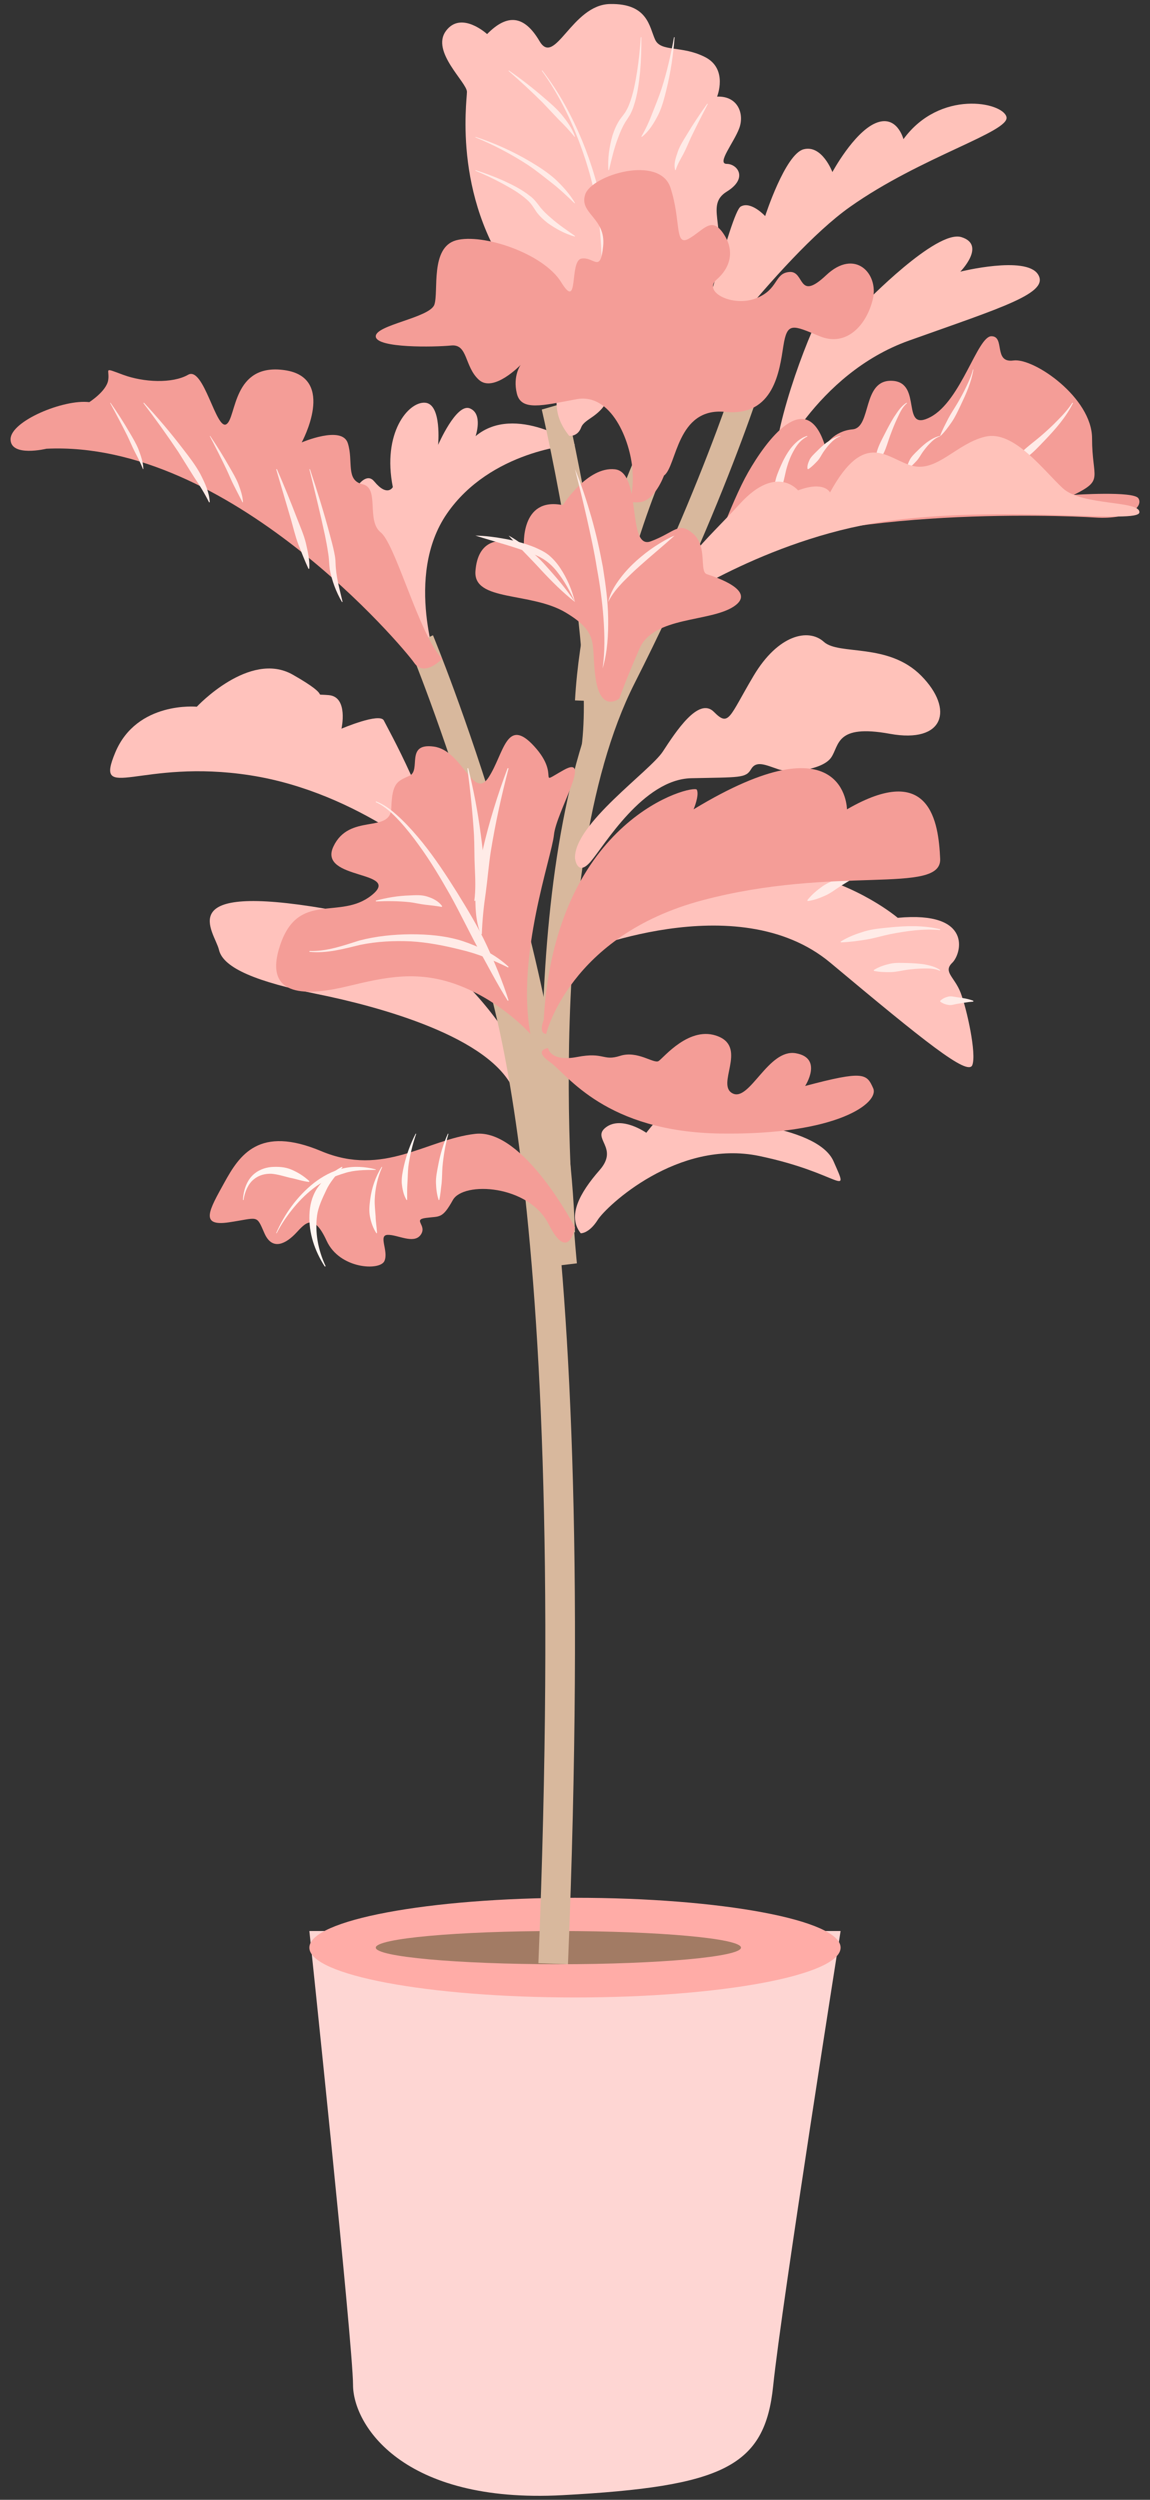 <svg width="34.637px" height="75.24px" viewBox="4.682 0.38 34.637 75.24" fill="none" xmlns="http://www.w3.org/2000/svg"><rect x="4.682" y="0.38" width="34.637" height="75.24" fill="#333333" stroke="none"/><g id="Small Plant/Small Vase 4"><g id="Group 8 Copy"><path id="Fill 1" fill-rule="evenodd" clip-rule="evenodd" d="M28 14.5C28 14.5 29.241 11.638 32.06 10.631C34.879 9.625 36.313 9.2 35.943 8.634C35.572 8.068 33.606 8.556 33.606 8.556C33.606 8.556 34.396 7.753 33.639 7.517C32.881 7.282 30.723 9.515 30.723 9.515C30.723 9.515 30.03 8.776 29.579 9.468C29.128 10.16 28.016 13.037 28 14.5" fill="#FFC2BA"/><path id="Fill 3" fill-rule="evenodd" clip-rule="evenodd" d="M21 33.5C21 33.5 19.215 28.541 14.505 27.734C9.795 26.928 11.148 28.415 11.278 28.971C11.409 29.528 12.452 29.939 14.245 30.301C16.037 30.663 19.525 31.584 20.176 33.245L21 33.5Z" fill="#FFC2BC"/><path id="Fill 5" fill-rule="evenodd" clip-rule="evenodd" d="M17.878 20.5C17.878 20.5 16.84 17.728 18.144 15.838C19.448 13.949 21.915 13.755 21.997 13.771C22.08 13.787 20.194 12.509 19.006 13.508C19.006 13.508 19.24 12.834 18.832 12.671C18.424 12.509 17.878 13.771 17.878 13.771C17.878 13.771 17.993 12.54 17.487 12.501C16.98 12.462 16.188 13.415 16.514 15.041C16.514 15.041 16.351 15.351 15.955 14.871C15.559 14.39 15 15.838 15 15.838L17.878 20.5Z" fill="#FFC2BC"/><path id="Fill 7" fill-rule="evenodd" clip-rule="evenodd" d="M18 26.5C18 26.5 15.545 24.233 12.223 23.716C8.901 23.199 7.505 24.579 8.155 23.026C8.805 21.475 10.61 21.651 10.61 21.651C10.61 21.651 12.199 19.947 13.499 20.686C14.799 21.425 13.98 21.252 14.582 21.302C15.184 21.351 14.967 22.312 14.967 22.312C14.967 22.312 16.122 21.819 16.243 22.066C16.363 22.312 17.663 24.603 18 26.5" fill="#FFC2BC"/><path id="Fill 42" fill-rule="evenodd" clip-rule="evenodd" d="M14 58.5C14 58.5 15.315 70.977 15.315 72.162C15.315 73.347 16.784 75.742 21.627 75.48C26.469 75.219 27.719 74.626 27.969 72.193C28.219 69.76 30 58.5 30 58.5H14Z" fill="#FED6D3"/><path id="Fill 44" fill-rule="evenodd" clip-rule="evenodd" d="M30 59C30 58.171 26.418 57.5 22 57.5C17.582 57.5 14 58.171 14 59C14 59.829 17.582 60.5 22 60.5C26.418 60.5 30 59.829 30 59" fill="#FFACA7"/><path id="Fill 46" fill-rule="evenodd" clip-rule="evenodd" d="M27 59C27 58.724 24.538 58.5 21.5 58.5C18.462 58.5 16 58.724 16 59C16 59.276 18.462 59.5 21.5 59.5C24.538 59.5 27 59.276 27 59" fill="#A27B64"/><path id="Fill 48" fill-rule="evenodd" clip-rule="evenodd" d="M21.789 59.5L20.898 59.468C21.891 34.914 19.029 28.952 19 28.901L19.783 28.5C19.907 28.714 22.791 34.716 21.789 59.5" fill="#D8B89D"/><path id="Fill 50" fill-rule="evenodd" clip-rule="evenodd" d="M21.262 38.5C21.211 38.015 20.042 26.556 23.091 20.538C26.057 14.685 27.221 10.541 27.233 10.5L28 10.744C27.988 10.786 26.804 15.009 23.794 20.948C20.864 26.731 22.045 38.288 22.058 38.404L21.262 38.5Z" fill="#D8B89D"/><path id="Fill 52" fill-rule="evenodd" clip-rule="evenodd" d="M22.836 23.5L22.122 23.305C22.774 20.345 21.018 12.783 21 12.707L21.712 12.5C21.787 12.819 23.532 20.34 22.836 23.5" fill="#D8B89D"/><path id="Fill 54" fill-rule="evenodd" clip-rule="evenodd" d="M22.964 21.5L22 21.461C22.239 17.315 24.034 13.654 24.11 13.5L25 13.814C24.982 13.851 23.195 17.502 22.964 21.5" fill="#D8B89D"/><path id="Fill 56" fill-rule="evenodd" clip-rule="evenodd" d="M21.21 37.5C20.932 29.337 17.039 19.932 17 19.838L17.723 19.5C17.763 19.595 21.717 29.144 22 37.47L21.21 37.5Z" fill="#D8B89D"/><path id="Fill 58" fill-rule="evenodd" clip-rule="evenodd" d="M20.657 31.5C20.657 31.5 19.838 30.57 18.572 30.064C17.305 29.558 16.3 29.788 15.153 30.064C14.006 30.34 12.571 30.459 13.121 28.823C13.671 27.188 14.914 28.088 15.87 27.33C16.827 26.572 14.245 26.88 14.723 25.861C15.201 24.842 16.444 25.482 16.468 24.699C16.492 23.918 16.659 23.894 17.017 23.728C17.376 23.562 16.878 22.732 17.749 22.851C18.619 22.969 18.938 24.486 19.4 23.775C19.862 23.064 19.934 21.927 20.77 22.84C21.607 23.752 20.787 24.046 21.663 23.555C22.54 23.064 21.437 24.818 21.367 25.505C21.297 26.193 20.225 29.141 20.657 31.5" fill="#F49D97"/><path id="Fill 60" fill-rule="evenodd" clip-rule="evenodd" d="M16.007 24.5C16.321 24.619 16.558 24.836 16.784 25.05C17.009 25.268 17.213 25.501 17.407 25.74C17.794 26.221 18.127 26.731 18.45 27.245C18.769 27.762 19.085 28.281 19.338 28.825C19.589 29.37 19.821 29.922 20 30.491L19.974 30.5C19.647 29.985 19.379 29.451 19.084 28.928C18.799 28.401 18.542 27.863 18.252 27.338C17.956 26.817 17.651 26.299 17.292 25.81C17.116 25.565 16.928 25.325 16.721 25.099C16.515 24.878 16.288 24.651 16 24.524L16.007 24.5Z" fill="#FFEBE7"/><path id="Fill 62" fill-rule="evenodd" clip-rule="evenodd" d="M20 23.506C19.785 24.332 19.601 25.163 19.466 25.996C19.401 26.412 19.369 26.831 19.313 27.245C19.251 27.66 19.209 28.073 19.194 28.497L19.163 28.5C18.999 28.087 18.995 27.654 19.002 27.23C19.018 26.804 19.12 26.385 19.219 25.969C19.41 25.135 19.666 24.313 19.97 23.5L20 23.506Z" fill="#FFEBE7"/><path id="Fill 64" fill-rule="evenodd" clip-rule="evenodd" d="M18.785 23.5C18.946 24.153 19.073 24.814 19.161 25.485C19.206 25.82 19.254 26.159 19.238 26.502C19.219 26.84 19.173 27.201 18.993 27.5L18.969 27.49C19.012 27.155 18.998 26.832 18.983 26.501C18.966 26.172 18.975 25.84 18.958 25.506C18.916 24.84 18.848 24.171 18.76 23.506L18.785 23.5Z" fill="#FFEBE7"/><path id="Fill 66" fill-rule="evenodd" clip-rule="evenodd" d="M16 27.487C16.331 27.399 16.671 27.341 17.02 27.331C17.193 27.323 17.375 27.309 17.548 27.364C17.718 27.417 17.894 27.503 18 27.656L17.985 27.677C17.807 27.645 17.654 27.628 17.494 27.611C17.336 27.594 17.178 27.552 17.012 27.533C16.683 27.499 16.344 27.497 16.005 27.512L16 27.487Z" fill="#FFEBE7"/><path id="Fill 68" fill-rule="evenodd" clip-rule="evenodd" d="M14.004 29.002C14.52 29.02 15.009 28.845 15.506 28.688C16.014 28.555 16.537 28.504 17.059 28.5C17.581 28.5 18.112 28.543 18.617 28.705C19.119 28.872 19.607 29.113 20 29.478L19.986 29.5C19.517 29.267 19.044 29.078 18.551 28.963C18.061 28.841 17.563 28.742 17.055 28.713C16.547 28.691 16.033 28.715 15.534 28.818C15.041 28.937 14.521 29.084 14 29.028L14.004 29.002Z" fill="#FFEBE7"/><path id="Fill 70" fill-rule="evenodd" clip-rule="evenodd" d="M18 20.207C18 20.207 17.465 20.778 17.154 20.326C16.844 19.875 11.587 13.625 6.081 13.886C6.081 13.886 5 14.148 5 13.601C5 13.054 6.602 12.389 7.371 12.484C7.371 12.484 7.892 12.152 7.941 11.819C7.991 11.486 7.767 11.431 8.388 11.66C9.008 11.89 9.876 11.929 10.347 11.66C10.818 11.391 11.19 13.34 11.5 13.149C11.81 12.959 11.675 11.294 13.255 11.521C14.836 11.747 13.769 13.696 13.769 13.696C13.769 13.696 14.984 13.173 15.158 13.72C15.332 14.266 15.084 14.837 15.604 14.956C16.125 15.074 15.704 16.049 16.15 16.405C16.552 16.726 17.177 18.985 17.793 19.939C17.862 20.047 17.931 20.137 18 20.207" fill="#F49D97"/><path id="Fill 72" fill-rule="evenodd" clip-rule="evenodd" d="M8.009 12.5C8.211 12.787 8.405 13.089 8.589 13.405C8.681 13.563 8.777 13.719 8.851 13.899C8.919 14.083 8.993 14.277 9 14.496L8.988 14.5C8.918 14.32 8.837 14.161 8.752 13.998C8.668 13.836 8.596 13.661 8.515 13.492C8.349 13.161 8.177 12.834 8 12.512L8.009 12.5Z" fill="#FFEBE7"/><path id="Fill 74" fill-rule="evenodd" clip-rule="evenodd" d="M9.017 12.5C9.434 12.949 9.829 13.414 10.198 13.898C10.384 14.138 10.572 14.381 10.716 14.647C10.852 14.913 10.986 15.195 11 15.496L10.979 15.5C10.846 15.232 10.693 14.984 10.525 14.737L10.052 13.981C9.719 13.483 9.367 12.993 9 12.512L9.017 12.5Z" fill="#FFEBE7"/><path id="Fill 76" fill-rule="evenodd" clip-rule="evenodd" d="M11.012 13.5C11.22 13.809 11.418 14.127 11.602 14.452C11.695 14.614 11.792 14.775 11.862 14.95C11.927 15.125 11.992 15.305 12 15.497L11.986 15.5L11.733 15.006C11.648 14.842 11.581 14.67 11.501 14.502C11.341 14.168 11.173 13.837 11 13.507L11.012 13.5Z" fill="#FFEBE7"/><path id="Fill 78" fill-rule="evenodd" clip-rule="evenodd" d="M13.023 14.5C13.236 14.991 13.437 15.483 13.627 15.979C13.723 16.227 13.832 16.472 13.895 16.726C13.951 16.98 14.015 17.236 13.997 17.498L13.973 17.5C13.86 17.254 13.764 17.009 13.666 16.762C13.574 16.515 13.516 16.261 13.444 16.01L13 14.504L13.023 14.5Z" fill="#FFEBE7"/><path id="Fill 80" fill-rule="evenodd" clip-rule="evenodd" d="M14.018 14.5C14.235 15.155 14.442 15.814 14.618 16.481C14.663 16.648 14.708 16.814 14.744 16.984C14.761 17.07 14.779 17.154 14.785 17.246C14.791 17.343 14.789 17.412 14.799 17.497C14.828 17.827 14.921 18.159 15 18.494L14.982 18.5C14.803 18.194 14.681 17.864 14.614 17.516C14.592 17.33 14.594 17.178 14.563 17.01C14.539 16.843 14.506 16.675 14.473 16.508C14.33 15.839 14.165 15.171 14 14.504L14.018 14.5Z" fill="#FFEBE7"/><path id="Fill 82" fill-rule="evenodd" clip-rule="evenodd" d="M22 37.325C22 37.325 20.455 34.34 18.995 34.507C17.536 34.673 16.236 35.816 14.359 35.028C12.483 34.24 11.894 35.15 11.441 35.971C10.987 36.792 10.68 37.303 11.575 37.17C12.471 37.037 12.397 36.926 12.643 37.491C12.888 38.058 13.317 37.791 13.599 37.491C13.881 37.192 14.126 36.87 14.519 37.724C14.911 38.579 16.126 38.635 16.26 38.335C16.395 38.035 16.064 37.558 16.358 37.547C16.653 37.536 17.143 37.836 17.352 37.547C17.56 37.258 17.094 37.092 17.512 37.037C17.928 36.981 18.002 37.073 18.321 36.5C18.64 35.927 20.608 36.038 21.206 37.225C21.804 38.413 22 37.325 22 37.325" fill="#F49D97"/><path id="Fill 84" fill-rule="evenodd" clip-rule="evenodd" d="M12 36.498C12.009 36.226 12.105 35.949 12.272 35.773C12.439 35.6 12.649 35.525 12.853 35.505C13.056 35.492 13.264 35.5 13.457 35.582C13.649 35.664 13.833 35.775 14 35.931L13.993 35.954C13.79 35.935 13.605 35.863 13.415 35.829C13.227 35.782 13.044 35.723 12.856 35.708C12.67 35.703 12.482 35.745 12.325 35.877C12.166 36.003 12.052 36.24 12.018 36.5L12 36.498Z" fill="#FFF6F2"/><path id="Fill 86" fill-rule="evenodd" clip-rule="evenodd" d="M13 37.494C13.251 36.922 13.626 36.391 14.136 35.986C14.393 35.788 14.689 35.624 15.016 35.547C15.343 35.469 15.686 35.495 16 35.576L15.997 35.59C15.671 35.595 15.355 35.592 15.056 35.691C14.759 35.78 14.47 35.901 14.212 36.08C13.958 36.262 13.732 36.481 13.533 36.722C13.334 36.962 13.155 37.222 13.014 37.5L13 37.494Z" fill="#FFF6F2"/><path id="Fill 88" fill-rule="evenodd" clip-rule="evenodd" d="M14.464 38.5C14.149 38.012 13.982 37.483 14.002 36.948C14.01 36.681 14.068 36.408 14.229 36.154C14.396 35.903 14.653 35.675 14.977 35.5L15 35.512C14.808 35.75 14.61 35.97 14.502 36.215C14.388 36.456 14.271 36.7 14.233 36.956C14.164 37.467 14.257 37.993 14.491 38.493L14.464 38.5Z" fill="#FFF6F2"/><path id="Fill 90" fill-rule="evenodd" clip-rule="evenodd" d="M16.193 35.507C16.052 35.822 15.98 36.159 15.968 36.492C15.963 36.659 15.984 36.825 15.995 36.989C15.997 37.157 16.031 37.319 16.037 37.495L16.02 37.5C15.921 37.349 15.86 37.179 15.827 37.007C15.791 36.833 15.809 36.656 15.832 36.483C15.876 36.137 15.991 35.8 16.178 35.5L16.193 35.507Z" fill="#FFF6F2"/><path id="Fill 92" fill-rule="evenodd" clip-rule="evenodd" d="M17.217 34.506C17.105 34.83 17.026 35.162 16.981 35.495C16.963 35.662 16.965 35.828 16.953 35.992C16.941 36.158 16.946 36.32 16.945 36.496L16.928 36.5C16.834 36.345 16.801 36.168 16.783 35.993C16.773 35.817 16.81 35.644 16.847 35.475C16.924 35.135 17.043 34.809 17.202 34.5L17.217 34.506Z" fill="#FFF6F2"/><path id="Fill 94" fill-rule="evenodd" clip-rule="evenodd" d="M18.188 34.507C18.094 34.831 18.04 35.165 18.009 35.497C17.997 35.664 17.999 35.831 17.983 35.996C17.959 36.162 17.952 36.328 17.912 36.499L17.895 36.5C17.838 36.334 17.82 36.162 17.813 35.989C17.807 35.817 17.843 35.647 17.875 35.478C17.937 35.141 18.031 34.81 18.173 34.5L18.188 34.507Z" fill="#FFF6F2"/><path id="Fill 96" fill-rule="evenodd" clip-rule="evenodd" d="M22.174 37.5C22.174 37.5 22.422 37.511 22.683 37.099C22.942 36.686 25.094 34.658 27.554 35.174C30.013 35.689 30.297 36.492 29.788 35.334C29.28 34.177 25.958 34.074 25.851 34.074C25.745 34.074 25.828 33.535 25.366 33.501C24.905 33.466 24.148 34.475 24.148 34.475C24.148 34.475 23.416 33.959 22.942 34.303C22.47 34.647 23.345 34.91 22.742 35.598C22.139 36.285 21.76 36.984 22.174 37.5" fill="#FFC2BC"/><path id="Fill 98" fill-rule="evenodd" clip-rule="evenodd" d="M21.189 31.924C21.189 31.924 20.726 31.98 21.25 32.349C21.774 32.719 22.908 34.454 26.408 34.498C29.907 34.544 31.176 33.57 30.981 33.133C30.786 32.696 30.7 32.596 28.932 33.066C28.932 33.066 29.481 32.226 28.652 32.081C27.822 31.935 27.262 33.547 26.749 33.29C26.237 33.032 27.188 31.935 26.323 31.577C25.457 31.219 24.664 32.226 24.518 32.316C24.372 32.405 23.884 31.991 23.36 32.159C22.835 32.327 22.884 32.036 22.067 32.193C21.25 32.349 21.189 31.924 21.189 31.924" fill="#F49D97"/><path id="Fill 100" fill-rule="evenodd" clip-rule="evenodd" d="M26 27.5C26 27.5 26.786 26.62 27 26.5Z" fill="#F49D97"/><path id="Fill 102" fill-rule="evenodd" clip-rule="evenodd" d="M22 29.091C22 29.091 26.877 27.005 29.693 29.358C32.508 31.711 33.833 32.778 33.967 32.438C34.101 32.098 33.799 30.737 33.615 30.258C33.43 29.779 33.078 29.634 33.363 29.358C33.648 29.083 33.983 27.792 31.721 28.005C31.721 28.005 27.013 23.982 22 29.091" fill="#FFC2BC"/><path id="Fill 104" fill-rule="evenodd" clip-rule="evenodd" d="M29 27.472C29.139 27.297 29.294 27.171 29.452 27.058C29.612 26.946 29.785 26.885 29.956 26.812C30.126 26.74 30.296 26.668 30.469 26.608C30.643 26.555 30.819 26.496 31 26.5V26.53C30.828 26.566 30.664 26.661 30.501 26.752C30.338 26.84 30.177 26.939 30.016 27.039C29.855 27.142 29.701 27.264 29.533 27.338C29.364 27.412 29.194 27.477 29.009 27.5L29 27.472Z" fill="#FFEBE7"/><path id="Fill 106" fill-rule="evenodd" clip-rule="evenodd" d="M30 28.721C30.229 28.577 30.472 28.488 30.719 28.413C30.966 28.34 31.222 28.318 31.476 28.294C31.983 28.242 32.501 28.228 33 28.349L32.996 28.374C32.493 28.327 31.993 28.4 31.5 28.495C31.253 28.545 31.012 28.622 30.764 28.661C30.515 28.701 30.265 28.736 30.008 28.744L30 28.721Z" fill="#FFEBE7"/><path id="Fill 108" fill-rule="evenodd" clip-rule="evenodd" d="M31 29.576C31.158 29.477 31.323 29.425 31.49 29.387C31.657 29.349 31.829 29.362 31.999 29.365C32.169 29.369 32.339 29.38 32.509 29.403C32.676 29.434 32.85 29.473 33 29.577L32.99 29.599C32.835 29.53 32.667 29.526 32.502 29.53C32.337 29.532 32.171 29.547 32.007 29.568C31.841 29.592 31.678 29.635 31.511 29.639C31.345 29.641 31.177 29.639 31.003 29.601L31 29.576Z" fill="#FFEBE7"/><path id="Fill 110" fill-rule="evenodd" clip-rule="evenodd" d="M33 30.502C33.08 30.428 33.163 30.396 33.246 30.375C33.329 30.356 33.414 30.381 33.498 30.393C33.666 30.415 33.836 30.439 34 30.502L33.996 30.527C33.83 30.537 33.666 30.572 33.501 30.596C33.419 30.611 33.337 30.642 33.254 30.628C33.171 30.615 33.087 30.591 33.001 30.527L33 30.502Z" fill="#FFEBE7"/><path id="Fill 112" fill-rule="evenodd" clip-rule="evenodd" d="M22 26.209C22 26.209 22.063 26.789 22.473 26.311C22.883 25.832 24.051 23.835 25.503 23.803C26.954 23.771 27.143 23.805 27.302 23.533C27.459 23.26 27.743 23.406 28.122 23.533C28.5 23.66 29.463 23.548 29.716 23.18C29.968 22.813 29.842 22.167 31.483 22.466C33.124 22.765 33.424 21.727 32.43 20.72C31.436 19.714 29.952 20.113 29.495 19.698C29.037 19.283 28.122 19.474 27.38 20.72C26.639 21.966 26.643 22.27 26.184 21.806C25.723 21.343 25.036 22.404 24.646 23C24.256 23.595 21.97 25.18 22 26.209" fill="#FFC2BA"/><path id="Fill 114" fill-rule="evenodd" clip-rule="evenodd" d="M25 12.5C25 12.5 28.136 8.128 30.276 6.612C32.416 5.096 35.111 4.346 34.996 3.899C34.882 3.452 32.987 3.069 31.893 4.569C31.893 4.569 31.697 3.804 31.043 4.091C30.39 4.378 29.753 5.559 29.753 5.559C29.753 5.559 29.443 4.729 28.887 4.873C28.332 5.016 27.728 6.884 27.728 6.884C27.728 6.884 27.303 6.421 26.993 6.596C26.682 6.772 25.735 10.919 25 12.5" fill="#FFC2BA"/><path id="Fill 116" fill-rule="evenodd" clip-rule="evenodd" d="M21.826 13.499C21.826 13.499 22.078 13.532 22.186 13.246C22.294 12.96 22.782 12.941 23.048 12.284C23.315 11.627 25.891 9.465 26.232 8.33C26.572 7.195 25.916 6.552 26.572 6.147C27.228 5.742 26.888 5.313 26.572 5.313C26.256 5.313 26.788 4.67 26.947 4.241C27.107 3.812 26.912 3.264 26.28 3.288C26.28 3.288 26.62 2.454 25.916 2.097C25.211 1.739 24.587 1.954 24.413 1.572C24.238 1.191 24.198 0.477 23.052 0.501C21.905 0.524 21.395 2.406 20.933 1.62C20.471 0.834 19.961 0.787 19.353 1.406C19.353 1.406 18.575 0.691 18.114 1.31C17.652 1.93 18.746 2.859 18.746 3.145C18.746 3.431 18.284 6.528 20.374 9.077C22.464 11.627 20.774 12.179 21.826 13.499" fill="#FFC2BC"/><path id="Fill 118" fill-rule="evenodd" clip-rule="evenodd" d="M21.016 2.5C21.519 3.152 21.903 3.865 22.21 4.599C22.511 5.335 22.739 6.095 22.859 6.869C22.987 7.641 23.043 8.427 22.963 9.207C22.9 9.987 22.704 10.755 22.442 11.5L22.423 11.496C22.576 10.729 22.741 9.969 22.768 9.196C22.84 8.427 22.798 7.653 22.705 6.886C22.605 6.118 22.398 5.361 22.117 4.625C21.837 3.89 21.479 3.17 21 2.509L21.016 2.5Z" fill="#FFEBE7"/><path id="Fill 120" fill-rule="evenodd" clip-rule="evenodd" d="M23.999 1.5C24.003 1.846 23.992 2.193 23.962 2.539C23.925 2.884 23.883 3.231 23.769 3.571C23.744 3.657 23.705 3.741 23.664 3.824C23.612 3.91 23.563 3.984 23.519 4.05C23.432 4.193 23.364 4.349 23.306 4.507C23.181 4.825 23.105 5.161 23.024 5.5L23.006 5.499C22.982 5.149 23.033 4.799 23.13 4.456C23.185 4.287 23.256 4.118 23.362 3.964C23.422 3.886 23.476 3.816 23.519 3.753C23.56 3.681 23.601 3.607 23.63 3.528C23.755 3.211 23.817 2.869 23.871 2.53C23.924 2.189 23.96 1.845 23.981 1.5L23.999 1.5Z" fill="#FFEBE7"/><path id="Fill 122" fill-rule="evenodd" clip-rule="evenodd" d="M25 1.502C24.96 2.032 24.883 2.56 24.753 3.08C24.689 3.339 24.624 3.603 24.502 3.847C24.377 4.087 24.234 4.329 24.014 4.5L24 4.489C24.135 4.256 24.243 4.021 24.334 3.776C24.429 3.535 24.53 3.292 24.611 3.041C24.771 2.539 24.89 2.022 24.982 1.5L25 1.502Z" fill="#FFEBE7"/><path id="Fill 124" fill-rule="evenodd" clip-rule="evenodd" d="M26 3.511C25.828 3.841 25.66 4.172 25.499 4.506C25.42 4.673 25.354 4.848 25.268 5.008C25.183 5.169 25.085 5.322 25.035 5.496L25.017 5.5C24.963 5.293 25.048 5.099 25.105 4.921C25.173 4.742 25.277 4.585 25.373 4.426C25.564 4.107 25.77 3.799 25.985 3.5L26 3.511Z" fill="#FFEBE7"/><path id="Fill 126" fill-rule="evenodd" clip-rule="evenodd" d="M20.007 2.5C20.378 2.757 20.74 3.037 21.091 3.343C21.267 3.494 21.445 3.646 21.602 3.834C21.755 4.025 21.91 4.229 22 4.489L21.988 4.5C21.835 4.31 21.676 4.142 21.509 3.979L21.024 3.466C20.692 3.136 20.349 2.82 20 2.516L20.007 2.5Z" fill="#FFEBE7"/><path id="Fill 128" fill-rule="evenodd" clip-rule="evenodd" d="M19.004 4.5C19.576 4.684 20.127 4.935 20.652 5.244C20.913 5.399 21.172 5.566 21.404 5.772C21.63 5.985 21.842 6.218 22 6.49L21.988 6.5C21.766 6.286 21.549 6.079 21.312 5.894C21.075 5.71 20.842 5.519 20.592 5.351C20.089 5.024 19.555 4.741 19 4.515L19.004 4.5Z" fill="#FFEBE7"/><path id="Fill 130" fill-rule="evenodd" clip-rule="evenodd" d="M19.005 5.5C19.289 5.591 19.57 5.696 19.846 5.818C20.12 5.945 20.392 6.078 20.641 6.276C20.767 6.363 20.884 6.525 20.963 6.63C21.056 6.742 21.163 6.844 21.277 6.94C21.5 7.139 21.75 7.305 22 7.482L21.994 7.5C21.701 7.419 21.43 7.273 21.175 7.091C21.051 6.995 20.932 6.885 20.834 6.75C20.735 6.599 20.675 6.496 20.557 6.394C20.337 6.196 20.074 6.045 19.811 5.903C19.547 5.76 19.276 5.633 19 5.518L19.005 5.5Z" fill="#FFEBE7"/><path id="Fill 132" fill-rule="evenodd" clip-rule="evenodd" d="M24.68 14.695C24.68 14.695 24.402 15.462 23.944 15.495C23.486 15.528 23.797 15.428 23.732 14.528C23.666 13.629 23.088 12.201 22.048 12.395C21.008 12.589 20.381 12.758 20.25 12.227C20.119 11.695 20.364 11.362 20.364 11.362C20.364 11.362 19.547 12.212 19.106 11.812C18.665 11.412 18.779 10.729 18.272 10.779C17.766 10.829 16.033 10.862 16 10.512C15.968 10.162 17.635 9.946 17.766 9.546C17.897 9.146 17.635 7.829 18.419 7.613C19.204 7.397 21.046 7.996 21.588 8.879C22.13 9.763 21.819 8.23 22.195 8.163C22.571 8.096 22.767 8.63 22.849 7.78C22.931 6.93 22.114 6.813 22.309 6.23C22.506 5.647 24.549 5.03 24.876 6.03C25.203 7.03 24.99 7.813 25.431 7.563C25.873 7.313 26.102 6.88 26.461 7.397C26.821 7.913 26.69 8.429 26.265 8.796C25.84 9.163 26.739 9.629 27.442 9.363C28.145 9.096 27.991 8.603 28.46 8.566C28.929 8.53 28.7 9.479 29.567 8.662C30.433 7.846 31.152 8.613 30.972 9.38C30.792 10.146 30.188 10.837 29.37 10.5C28.553 10.162 28.39 10.062 28.276 10.796C28.161 11.529 27.997 12.926 26.526 12.777C25.055 12.629 25.072 14.412 24.68 14.695" fill="#F49D97"/><path id="Fill 134" fill-rule="evenodd" clip-rule="evenodd" d="M26 17.5C26 17.5 26.681 15.53 27.216 14.595C27.75 13.66 28.966 11.98 29.534 13.806C29.534 13.806 29.777 13.354 30.36 13.303C30.944 13.252 30.636 11.791 31.56 11.842C32.484 11.893 31.787 13.422 32.711 12.93C33.635 12.437 34.121 10.5 34.542 10.5C34.964 10.5 34.591 11.316 35.207 11.23C35.823 11.146 37.574 12.352 37.574 13.575C37.574 14.798 37.947 14.816 37.023 15.275C37.023 15.275 38.818 15.155 38.968 15.376C39.117 15.597 38.759 16.028 37.664 15.957C36.569 15.886 29.323 15.614 26 17.5" fill="#F49D97"/><path id="Fill 136" fill-rule="evenodd" clip-rule="evenodd" d="M28.029 15.498C27.984 15.307 28 15.119 28.021 14.931C28.049 14.743 28.128 14.564 28.205 14.387C28.282 14.209 28.377 14.036 28.497 13.875C28.621 13.719 28.778 13.566 28.991 13.5L29 13.518C28.81 13.606 28.69 13.765 28.599 13.926C28.506 14.087 28.436 14.259 28.385 14.435C28.333 14.612 28.308 14.793 28.252 14.969C28.191 15.145 28.141 15.323 28.052 15.5L28.029 15.498Z" fill="#FFEBE7"/><path id="Fill 138" fill-rule="evenodd" clip-rule="evenodd" d="M29.005 14.497C28.986 14.399 29.026 14.308 29.066 14.216C29.113 14.125 29.204 14.041 29.29 13.956C29.376 13.871 29.463 13.787 29.57 13.706C29.683 13.629 29.8 13.545 29.989 13.5L30 13.51C29.843 13.565 29.762 13.651 29.682 13.733C29.602 13.816 29.539 13.902 29.479 13.989C29.42 14.076 29.383 14.166 29.306 14.251C29.224 14.335 29.15 14.42 29.029 14.5L29.005 14.497Z" fill="#FFEBE7"/><path id="Fill 140" fill-rule="evenodd" clip-rule="evenodd" d="M31 14.494C31.003 14.302 31.053 14.123 31.102 13.943C31.157 13.765 31.248 13.599 31.334 13.431C31.419 13.264 31.507 13.097 31.607 12.935C31.714 12.779 31.813 12.607 31.99 12.5L32 12.517C31.854 12.635 31.782 12.814 31.703 12.978C31.624 13.144 31.557 13.317 31.493 13.489C31.429 13.662 31.383 13.841 31.303 14.008C31.218 14.174 31.14 14.342 31.02 14.5L31 14.494Z" fill="#FFEBE7"/><path id="Fill 142" fill-rule="evenodd" clip-rule="evenodd" d="M32 14.496C31.997 14.395 32.043 14.301 32.089 14.208C32.141 14.115 32.23 14.031 32.316 13.946C32.402 13.861 32.49 13.777 32.595 13.697C32.704 13.621 32.82 13.539 32.992 13.5L33 13.511C32.854 13.56 32.768 13.646 32.687 13.728C32.605 13.81 32.538 13.898 32.474 13.985C32.412 14.073 32.368 14.165 32.291 14.25C32.209 14.335 32.135 14.42 32.021 14.5L32 14.496Z" fill="#FFEBE7"/><path id="Fill 144" fill-rule="evenodd" clip-rule="evenodd" d="M33 13.49C33.069 13.309 33.157 13.147 33.241 12.981C33.327 12.818 33.43 12.668 33.523 12.51C33.616 12.352 33.704 12.19 33.783 12.023C33.864 11.856 33.942 11.685 33.986 11.5L34 11.504C33.938 11.889 33.777 12.24 33.616 12.579C33.535 12.749 33.456 12.921 33.353 13.075C33.248 13.225 33.143 13.375 33.011 13.5L33 13.49Z" fill="#FFEBE7"/><path id="Fill 146" fill-rule="evenodd" clip-rule="evenodd" d="M35 14.482C35.147 14.289 35.318 14.129 35.483 13.963C35.652 13.801 35.842 13.664 36.02 13.513C36.197 13.361 36.37 13.203 36.532 13.035C36.696 12.87 36.855 12.698 36.981 12.5L37 12.511C36.79 12.939 36.468 13.3 36.141 13.642C35.977 13.812 35.816 13.989 35.626 14.131C35.433 14.269 35.239 14.407 35.013 14.5L35 14.482Z" fill="#FFEBE7"/><path id="Fill 148" fill-rule="evenodd" clip-rule="evenodd" d="M25.005 18.5C25.005 18.5 28.023 16.474 31.621 16.035C35.219 15.595 38.983 16.16 39 15.8C39.016 15.438 37.275 15.611 36.695 15.077C36.114 14.543 35.219 13.319 34.357 13.523C33.495 13.727 32.914 14.59 32.168 14.402C31.422 14.214 30.742 13.256 29.681 15.203C29.681 15.203 29.515 14.841 28.719 15.14C28.719 15.14 28.073 14.339 26.978 15.532C25.884 16.726 24.922 17.464 25.005 18.5" fill="#FFC2BA"/><path id="Fill 150" fill-rule="evenodd" clip-rule="evenodd" d="M21.132 31.5C21.132 31.5 21.834 28.543 25.833 27.478C29.832 26.414 33.048 27.326 32.999 26.228C32.95 25.129 32.705 23.285 30.192 24.74C30.192 24.74 30.175 21.95 25.572 24.74C25.572 24.74 25.752 24.318 25.67 24.149C25.588 23.981 21.407 24.963 21.058 31.078C21.058 31.078 20.887 31.483 21.132 31.5" fill="#F49D97"/><path id="Fill 152" fill-rule="evenodd" clip-rule="evenodd" d="M23.335 21.405C23.335 21.405 22.781 21.851 22.624 20.812C22.468 19.772 22.774 19.449 21.721 18.817C20.667 18.186 18.934 18.494 19.002 17.57C19.07 16.646 19.699 16.483 20.463 16.834C20.463 16.834 20.341 15.321 21.634 15.584C21.634 15.584 22.375 14.413 23.203 14.505C24.031 14.597 23.55 16.947 24.284 16.673C25.017 16.399 25.119 16.06 25.561 16.446C26.002 16.831 25.735 17.584 25.971 17.662C26.206 17.74 27.503 18.155 26.787 18.632C26.07 19.11 24.371 18.925 23.947 19.895C23.522 20.866 23.335 21.405 23.335 21.405" fill="#F49D97"/><path id="Fill 154" fill-rule="evenodd" clip-rule="evenodd" d="M19 16.5C19.3 16.506 19.599 16.546 19.895 16.6C20.193 16.654 20.487 16.735 20.778 16.849C20.922 16.914 21.067 16.975 21.206 17.084C21.339 17.194 21.457 17.328 21.557 17.48C21.758 17.781 21.909 18.129 22 18.5C21.847 18.167 21.673 17.854 21.465 17.593C21.257 17.323 21.013 17.156 20.728 17.053C20.168 16.829 19.581 16.686 19 16.5" fill="#FFEAE6"/><path id="Fill 156" fill-rule="evenodd" clip-rule="evenodd" d="M20 16.5C20.2 16.605 20.386 16.743 20.567 16.887C20.749 17.032 20.925 17.189 21.085 17.367C21.407 17.721 21.723 18.089 22 18.5C21.631 18.212 21.3 17.88 20.977 17.534C20.658 17.182 20.322 16.86 20 16.5" fill="#FFEAE6"/><path id="Fill 158" fill-rule="evenodd" clip-rule="evenodd" d="M22 14.5C22.197 14.972 22.353 15.459 22.495 15.951C22.636 16.443 22.746 16.942 22.84 17.446C22.92 17.952 22.992 18.461 22.999 18.976C23.006 19.488 22.979 20.008 22.832 20.5C22.904 19.994 22.894 19.486 22.858 18.982C22.821 18.478 22.752 17.976 22.659 17.478C22.581 16.977 22.469 16.481 22.359 15.985C22.246 15.49 22.125 14.995 22 14.5" fill="#FFEAE6"/><path id="Fill 160" fill-rule="evenodd" clip-rule="evenodd" d="M25 16.5C24.648 16.819 24.292 17.108 23.946 17.419C23.772 17.572 23.605 17.736 23.439 17.904C23.277 18.076 23.119 18.259 23 18.5C23.064 18.215 23.213 17.983 23.365 17.782C23.519 17.577 23.689 17.402 23.866 17.243C24.044 17.088 24.226 16.943 24.416 16.82C24.606 16.697 24.798 16.582 25 16.5" fill="#FFEAE6"/></g></g></svg>